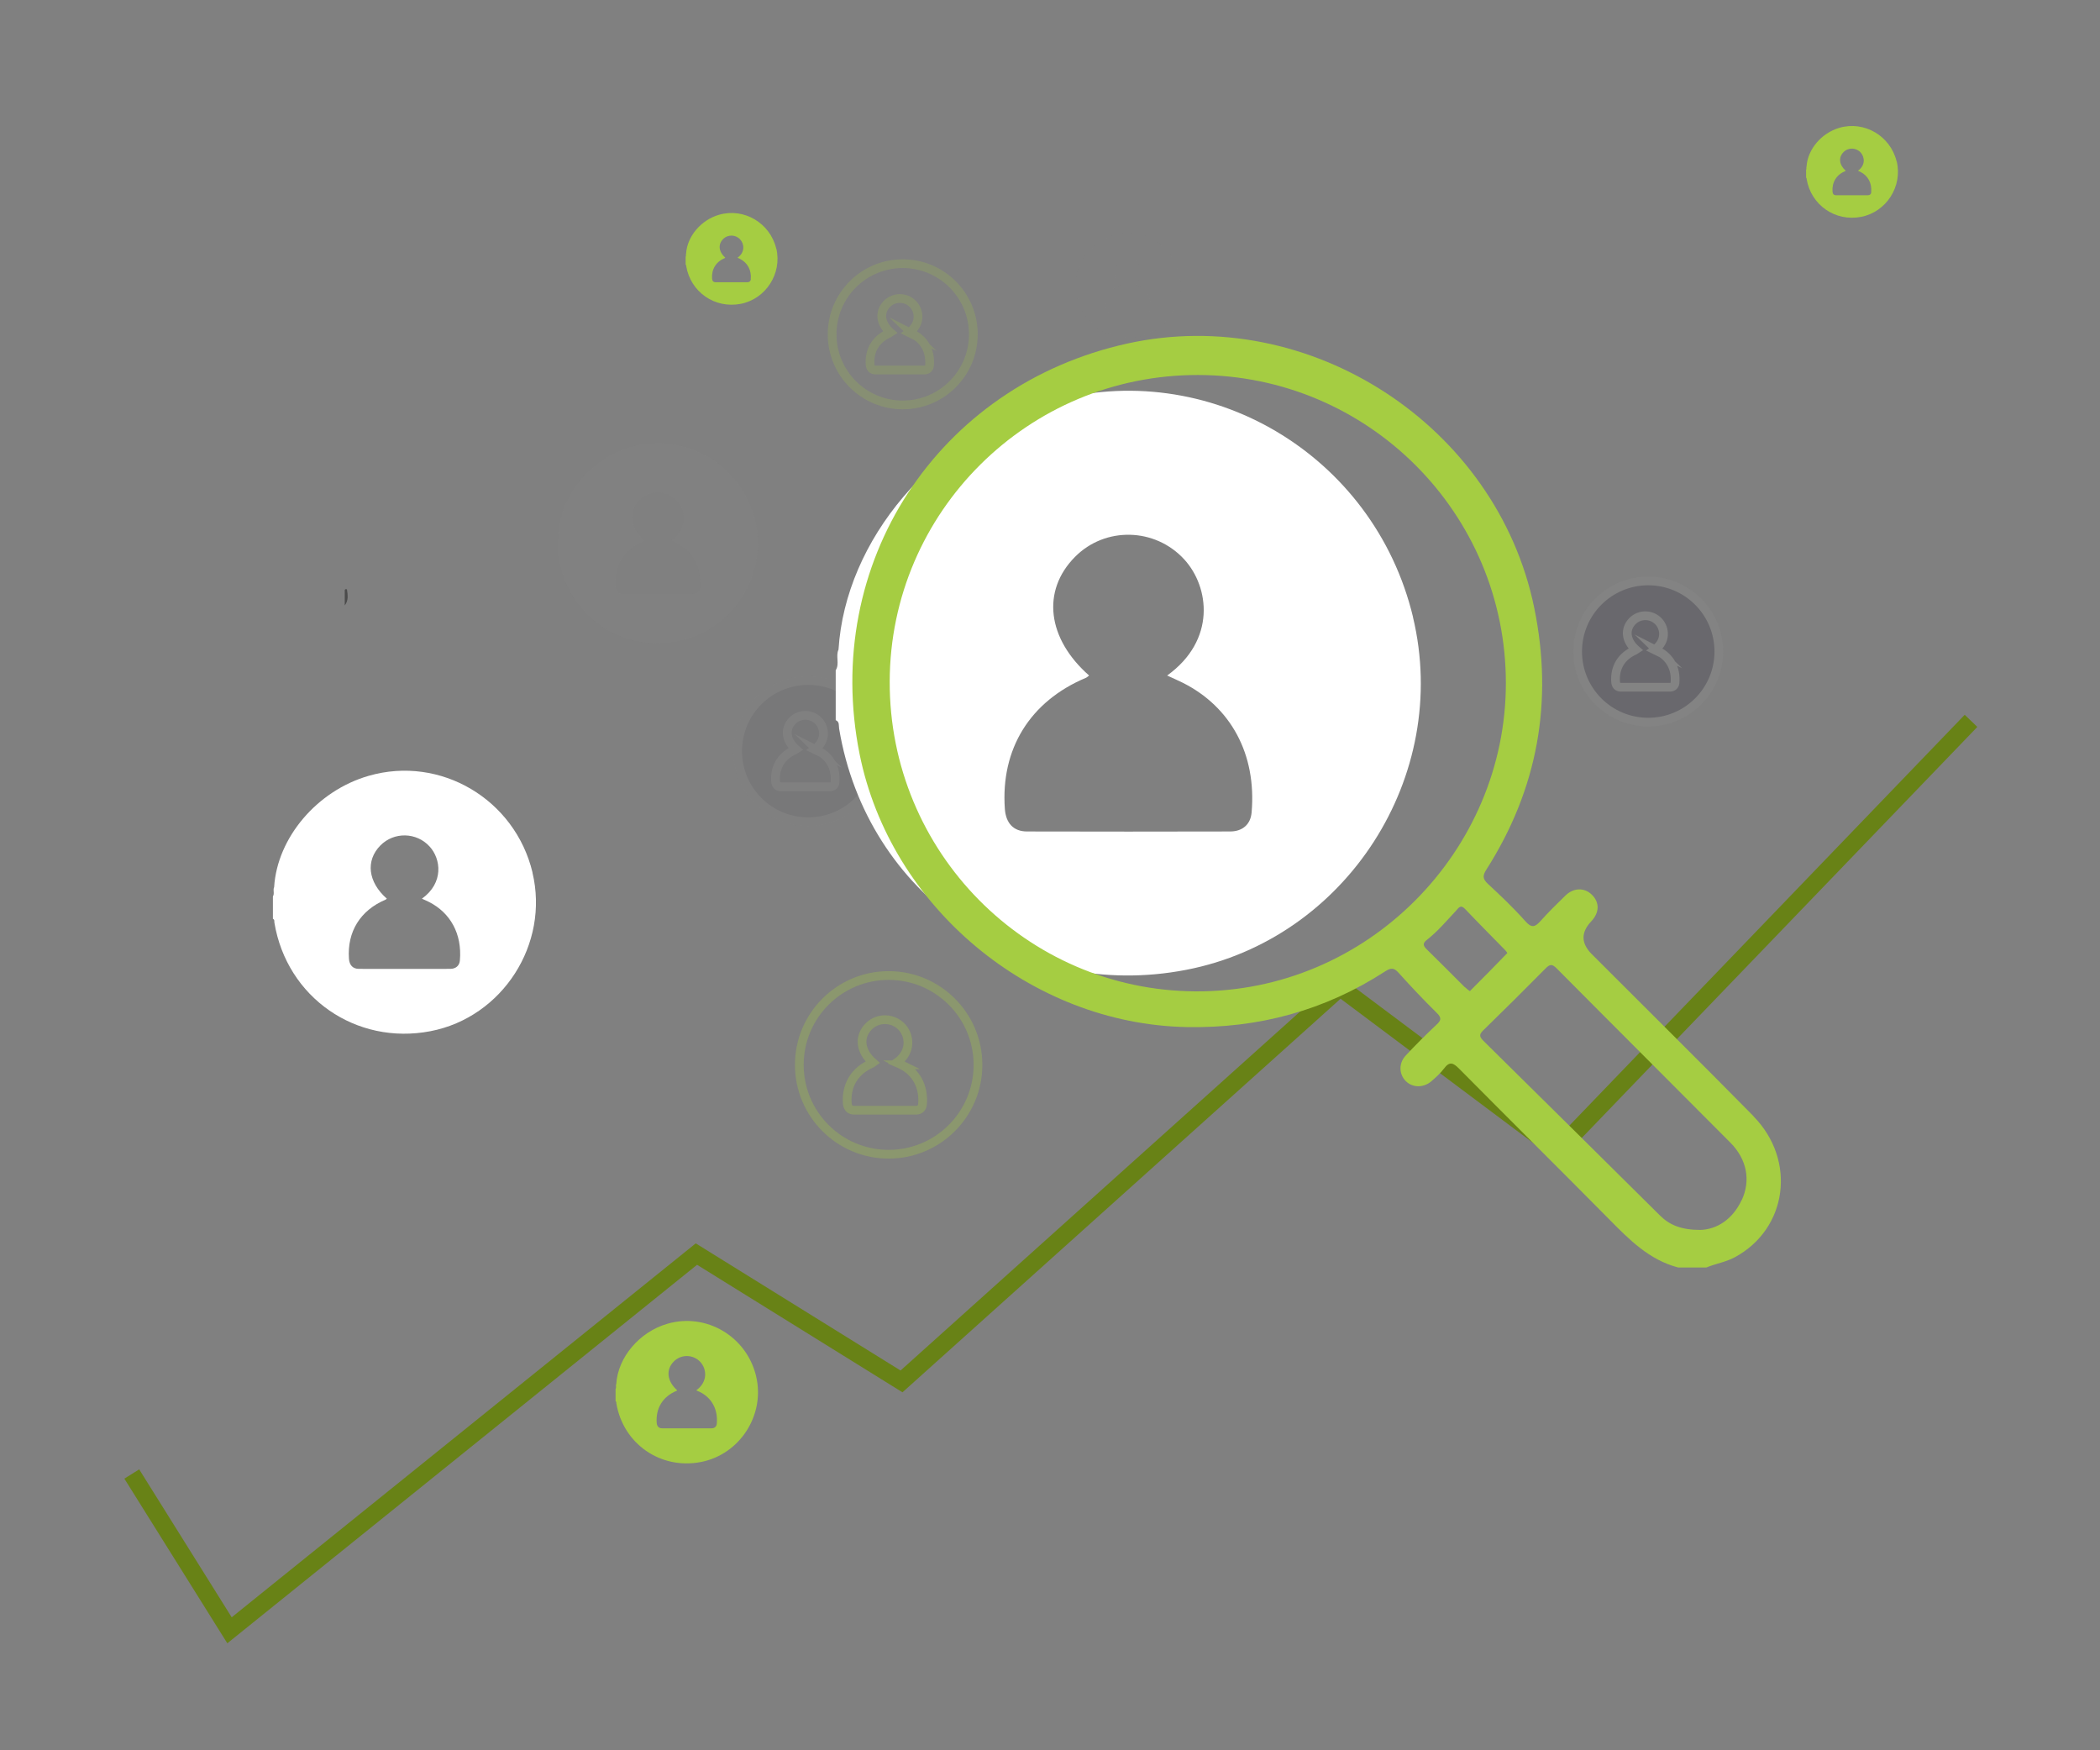 <?xml version="1.0" encoding="UTF-8"?>
<svg id="Staff_Augmentation" data-name="Staff Augmentation" xmlns="http://www.w3.org/2000/svg" viewBox="0 0 240 200">
  <rect x="0" y="0" width="240" height="200" fill="#808080" stroke="none"/>
  <defs>
    <style>
      .cls-1, .cls-2 {
        opacity: .2;
      }

      .cls-3 {
        stroke: #a5cd42;
      }

      .cls-3, .cls-4 {
        fill: none;
      }

      .cls-3, .cls-4, .cls-5 {
        stroke-miterlimit: 10;
      }

      .cls-4 {
        stroke: #688216;
        stroke-width: 2px;
      }

      .cls-6 {
        fill: #fff;
      }

      .cls-6, .cls-7, .cls-2, .cls-8, .cls-9 {
        stroke-width: 0px;
      }

      .cls-10 {
        opacity: .3;
      }

      .cls-7 {
        fill: #4b4b4b;
      }

      .cls-5 {
        fill: #33303f;
        stroke: #898989;
      }

      .cls-2, .cls-8 {
        fill: #898989;
      }

      .cls-11, .cls-8 {
        opacity: .1;
      }

      .cls-9 {
        fill: #a5cd42;
      }

      .cls-12 {
        opacity: .3;
      }
    </style>
  </defs>
  <path class="cls-7" d="m39.65,67.35c.1.64.19,1.27-.25,1.83v-1.77c.06-.1.14-.12.25-.06Z"/>
  <polyline class="cls-4" points="15.06 168.43 26.23 186.29 79.59 143.3 103.03 157.85 153.15 112.83 178.02 131.45 225.26 82.37"/>
  <g class="cls-12">
    <circle class="cls-3" cx="101.56" cy="121.68" r="10.21"/>
    <path class="cls-3" d="m103.04,121.67c-.18-.09-.36-.17-.55-.25,1.72-1.23,1.47-3.09.6-4.04-1.01-1.11-2.76-1.16-3.81-.09-1.17,1.18-.97,2.85.49,4.13-.04.03-.07.06-.11.08-1.95.82-2.98,2.48-2.83,4.57.04.5.3.79.77.79,2.36,0,4.72,0,7.08,0,.43,0,.71-.24.75-.66.18-2.05-.74-3.69-2.4-4.53Z"/>
  </g>
  <g class="cls-11">
    <circle class="cls-5" cx="92.37" cy="85.83" r="8.07"/>
    <path class="cls-5" d="m93.54,85.82c-.14-.07-.28-.13-.43-.2,1.36-.98,1.16-2.44.47-3.2-.8-.88-2.18-.91-3.01-.07-.92.93-.77,2.25.39,3.27-.03.02-.06.05-.09.06-1.54.65-2.35,1.96-2.23,3.61.03.39.23.62.61.62,1.86,0,3.73,0,5.59,0,.34,0,.56-.19.59-.52.14-1.62-.59-2.92-1.9-3.58Z"/>
  </g>
  <g class="cls-1">
    <circle class="cls-3" cx="103.17" cy="38.2" r="8.07"/>
    <path class="cls-3" d="m104.34,38.19c-.14-.07-.28-.13-.43-.2,1.36-.98,1.16-2.44.47-3.2-.8-.88-2.18-.91-3.01-.07-.92.93-.77,2.25.39,3.27-.03.02-.06.05-.09.06-1.54.65-2.35,1.96-2.23,3.61.03.39.23.62.61.62,1.86,0,3.73,0,5.59,0,.34,0,.56-.19.59-.52.14-1.62-.59-2.92-1.9-3.58Z"/>
  </g>
  <g class="cls-10">
    <circle class="cls-5" cx="188.37" cy="74.45" r="8.07"/>
    <path class="cls-5" d="m189.54,74.44c-.14-.07-.28-.13-.43-.2,1.36-.98,1.16-2.44.47-3.2-.8-.88-2.18-.91-3.01-.07-.92.93-.77,2.25.39,3.27-.03.02-.06.05-.09.06-1.54.65-2.35,1.96-2.23,3.61.03.39.23.62.61.62,1.86,0,3.73,0,5.59,0,.34,0,.56-.19.59-.52.14-1.62-.59-2.92-1.9-3.58Z"/>
  </g>
  <path class="cls-6" d="m161.49,70.52c-4.47-18.63-23.41-29.81-41.62-24.58-13.1,3.77-23.25,15.71-24.04,28.29-.35.75.15,1.62-.32,2.36v5.7c.46.19.33.62.39.97,3.16,19,20.75,31.22,39.67,27.56,18.31-3.54,30.27-22.14,25.91-40.31Zm-18.45,22.33c-.12,1.37-1.06,2.16-2.46,2.16-7.73.02-15.47.02-23.2,0-1.56,0-2.42-.95-2.54-2.58-.49-6.85,2.88-12.3,9.27-14.98.13-.06.24-.17.36-.26-4.8-4.22-5.45-9.68-1.62-13.55,3.46-3.5,9.17-3.35,12.5.29,2.87,3.14,3.66,9.21-1.96,13.26.62.29,1.21.54,1.79.83,5.43,2.73,8.45,8.1,7.86,14.84Z"/>
  <path class="cls-9" d="m86.41,157.24c-1.09-4.54-5.7-7.26-10.13-5.98-3.19.92-5.66,3.82-5.85,6.89-.09.18.04.39-.08.57v1.39c.11.05.08.15.09.24.77,4.63,5.05,7.6,9.66,6.71,4.46-.86,7.37-5.39,6.31-9.81Zm-4.49,5.44c-.03.33-.26.53-.6.53-1.88,0-3.77,0-5.65,0-.38,0-.59-.23-.62-.63-.12-1.67.7-3,2.26-3.65.03-.01.06-.04.09-.06-1.17-1.03-1.33-2.36-.39-3.3.84-.85,2.23-.82,3.04.07.7.76.89,2.24-.48,3.23.15.07.3.13.44.2,1.32.66,2.06,1.97,1.91,3.61Z"/>
  <path class="cls-9" d="m88.71,28.4c-.7-2.92-3.68-4.68-6.53-3.86-2.06.59-3.65,2.47-3.77,4.44-.05.12.02.25-.05.37v.89c.07.03.05.1.06.15.5,2.98,3.26,4.9,6.23,4.33,2.88-.56,4.75-3.48,4.07-6.33Zm-2.9,3.51c-.02.22-.17.34-.39.34-1.21,0-2.43,0-3.64,0-.25,0-.38-.15-.4-.41-.08-1.07.45-1.93,1.45-2.35.02,0,.04-.03.06-.04-.75-.66-.86-1.52-.25-2.13.54-.55,1.44-.53,1.96.05.45.49.58,1.45-.31,2.08.1.05.19.08.28.13.85.43,1.33,1.27,1.23,2.33Z"/>
  <path class="cls-9" d="m216.76,18.46c-.7-2.92-3.68-4.68-6.53-3.86-2.06.59-3.65,2.47-3.77,4.44-.05.12.02.25-.05.37v.89c.07.03.05.1.06.15.5,2.98,3.26,4.9,6.23,4.33,2.88-.56,4.75-3.48,4.07-6.33Zm-2.9,3.51c-.02.22-.17.34-.39.34-1.21,0-2.43,0-3.64,0-.25,0-.38-.15-.4-.41-.08-1.07.45-1.93,1.45-2.35.02,0,.04-.03.06-.04-.75-.66-.86-1.52-.25-2.13.54-.55,1.44-.53,1.96.05.45.49.58,1.45-.31,2.08.1.05.19.08.28.13.85.43,1.33,1.27,1.23,2.33Z"/>
  <path class="cls-2" d="m86.32,59.49c-1.53-6.37-8.01-10.2-14.24-8.41-4.48,1.29-7.95,5.37-8.22,9.68-.12.26.05.55-.11.81v1.95c.16.07.11.21.13.33,1.08,6.5,7.1,10.68,13.57,9.43,6.27-1.21,10.36-7.58,8.87-13.79Zm-6.31,7.64c-.04.47-.36.74-.84.74-2.65,0-5.29,0-7.94,0-.54,0-.83-.32-.87-.88-.17-2.34.99-4.21,3.17-5.13.05-.02.08-.06.12-.09-1.64-1.44-1.86-3.31-.55-4.63,1.18-1.2,3.14-1.15,4.28.1.98,1.07,1.25,3.15-.67,4.53.21.1.42.18.61.28,1.86.93,2.89,2.77,2.69,5.08Z"/>
  <path class="cls-6" d="m60.86,99.7c-2.01-8.38-10.53-13.41-18.72-11.05-5.89,1.69-10.46,7.06-10.81,12.72-.16.34.07.73-.14,1.06v2.56c.21.09.15.28.17.44,1.42,8.55,9.33,14.04,17.84,12.4,8.24-1.59,13.61-9.96,11.65-18.13Zm-8.3,10.04c-.05.62-.48.97-1.11.97-3.48,0-6.96.01-10.43,0-.7,0-1.09-.43-1.14-1.16-.22-3.08,1.3-5.53,4.17-6.74.06-.03.11-.08.16-.12-2.16-1.9-2.45-4.35-.73-6.09,1.56-1.57,4.13-1.51,5.62.13,1.29,1.41,1.65,4.14-.88,5.96.28.13.55.24.8.37,2.44,1.23,3.8,3.64,3.54,6.67Z"/>
  <path class="cls-8" d="m134.76,31.27c-.8-3.33-4.18-5.33-7.44-4.39-2.34.67-4.15,2.81-4.29,5.05-.06.13.03.29-.06.42v1.02c.08.03.06.11.07.17.57,3.4,3.71,5.58,7.09,4.92,3.27-.63,5.41-3.96,4.63-7.2Zm-3.3,3.99c-.02.25-.19.39-.44.39-1.38,0-2.76,0-4.15,0-.28,0-.43-.17-.45-.46-.09-1.22.51-2.2,1.66-2.68.02,0,.04-.03.07-.05-.86-.75-.97-1.73-.29-2.42.62-.62,1.64-.6,2.23.05.51.56.65,1.65-.35,2.37.11.05.22.1.32.15.97.49,1.51,1.45,1.4,2.65Z"/>
  <path class="cls-9" d="m200.39,127.53c-6.11-6.21-12.31-12.33-18.47-18.5q-1.85-1.85-.08-3.73c.97-1.02.99-2.19.07-3.08-.85-.82-2.08-.79-3,.11-.96.94-1.93,1.88-2.83,2.89-.61.68-1,.89-1.74.06-1.34-1.51-2.81-2.91-4.29-4.28-.62-.57-.62-.95-.17-1.65,5.87-9.22,7.66-19.2,5.46-29.9-4.27-20.84-25.71-34.76-46.48-30.2-21.7,4.77-34.99,25.14-30.62,46.92,3.51,17.47,19.56,30.84,37.37,31.19,8.22.16,15.79-1.89,22.69-6.36.66-.43,1.01-.44,1.55.17,1.41,1.57,2.86,3.1,4.37,4.59.58.57.46.86-.06,1.34-1.21,1.14-2.39,2.31-3.52,3.53-.82.89-.75,2.15.04,2.92.77.76,2.02.77,2.92-.01.51-.44,1.02-.9,1.42-1.43.64-.86,1.06-.68,1.75.02,5.69,5.75,11.44,11.43,17.12,17.18,2.3,2.33,4.58,4.65,7.89,5.52h3.24c1.06-.44,2.21-.61,3.23-1.16,6.02-3.23,7.11-11.07,2.14-16.12Zm-63.77-14.25c-19.33-.11-35.01-15.95-34.94-35.44.07-19.35,15.84-35.02,35.24-34.99,19.44.03,35.18,15.79,35.18,35.21,0,19.13-15.78,35.34-35.48,35.22Zm30.77-.49c-1.43-1.42-2.84-2.86-4.28-4.26-.42-.41-.61-.69-.03-1.14,1.24-.97,2.25-2.18,3.32-3.32.29-.31.51-.76,1.04-.2,1.51,1.59,3.06,3.14,4.59,4.71.12.12.2.27.24.32-1.45,1.49-2.85,2.93-4.27,4.34-.03.03-.41-.27-.59-.45Zm31.66,24.33c-1.05,2.25-2.86,3.36-4.72,3.42-2.17,0-3.51-.55-4.61-1.64-6.73-6.66-13.45-13.34-20.2-19.98-.53-.53-.43-.78.05-1.24,2.38-2.32,4.74-4.66,7.07-7.02.49-.5.75-.52,1.26-.01,6.61,6.66,13.26,13.28,19.87,19.93,1.88,1.9,2.33,4.3,1.29,6.55Z"/>
</svg>